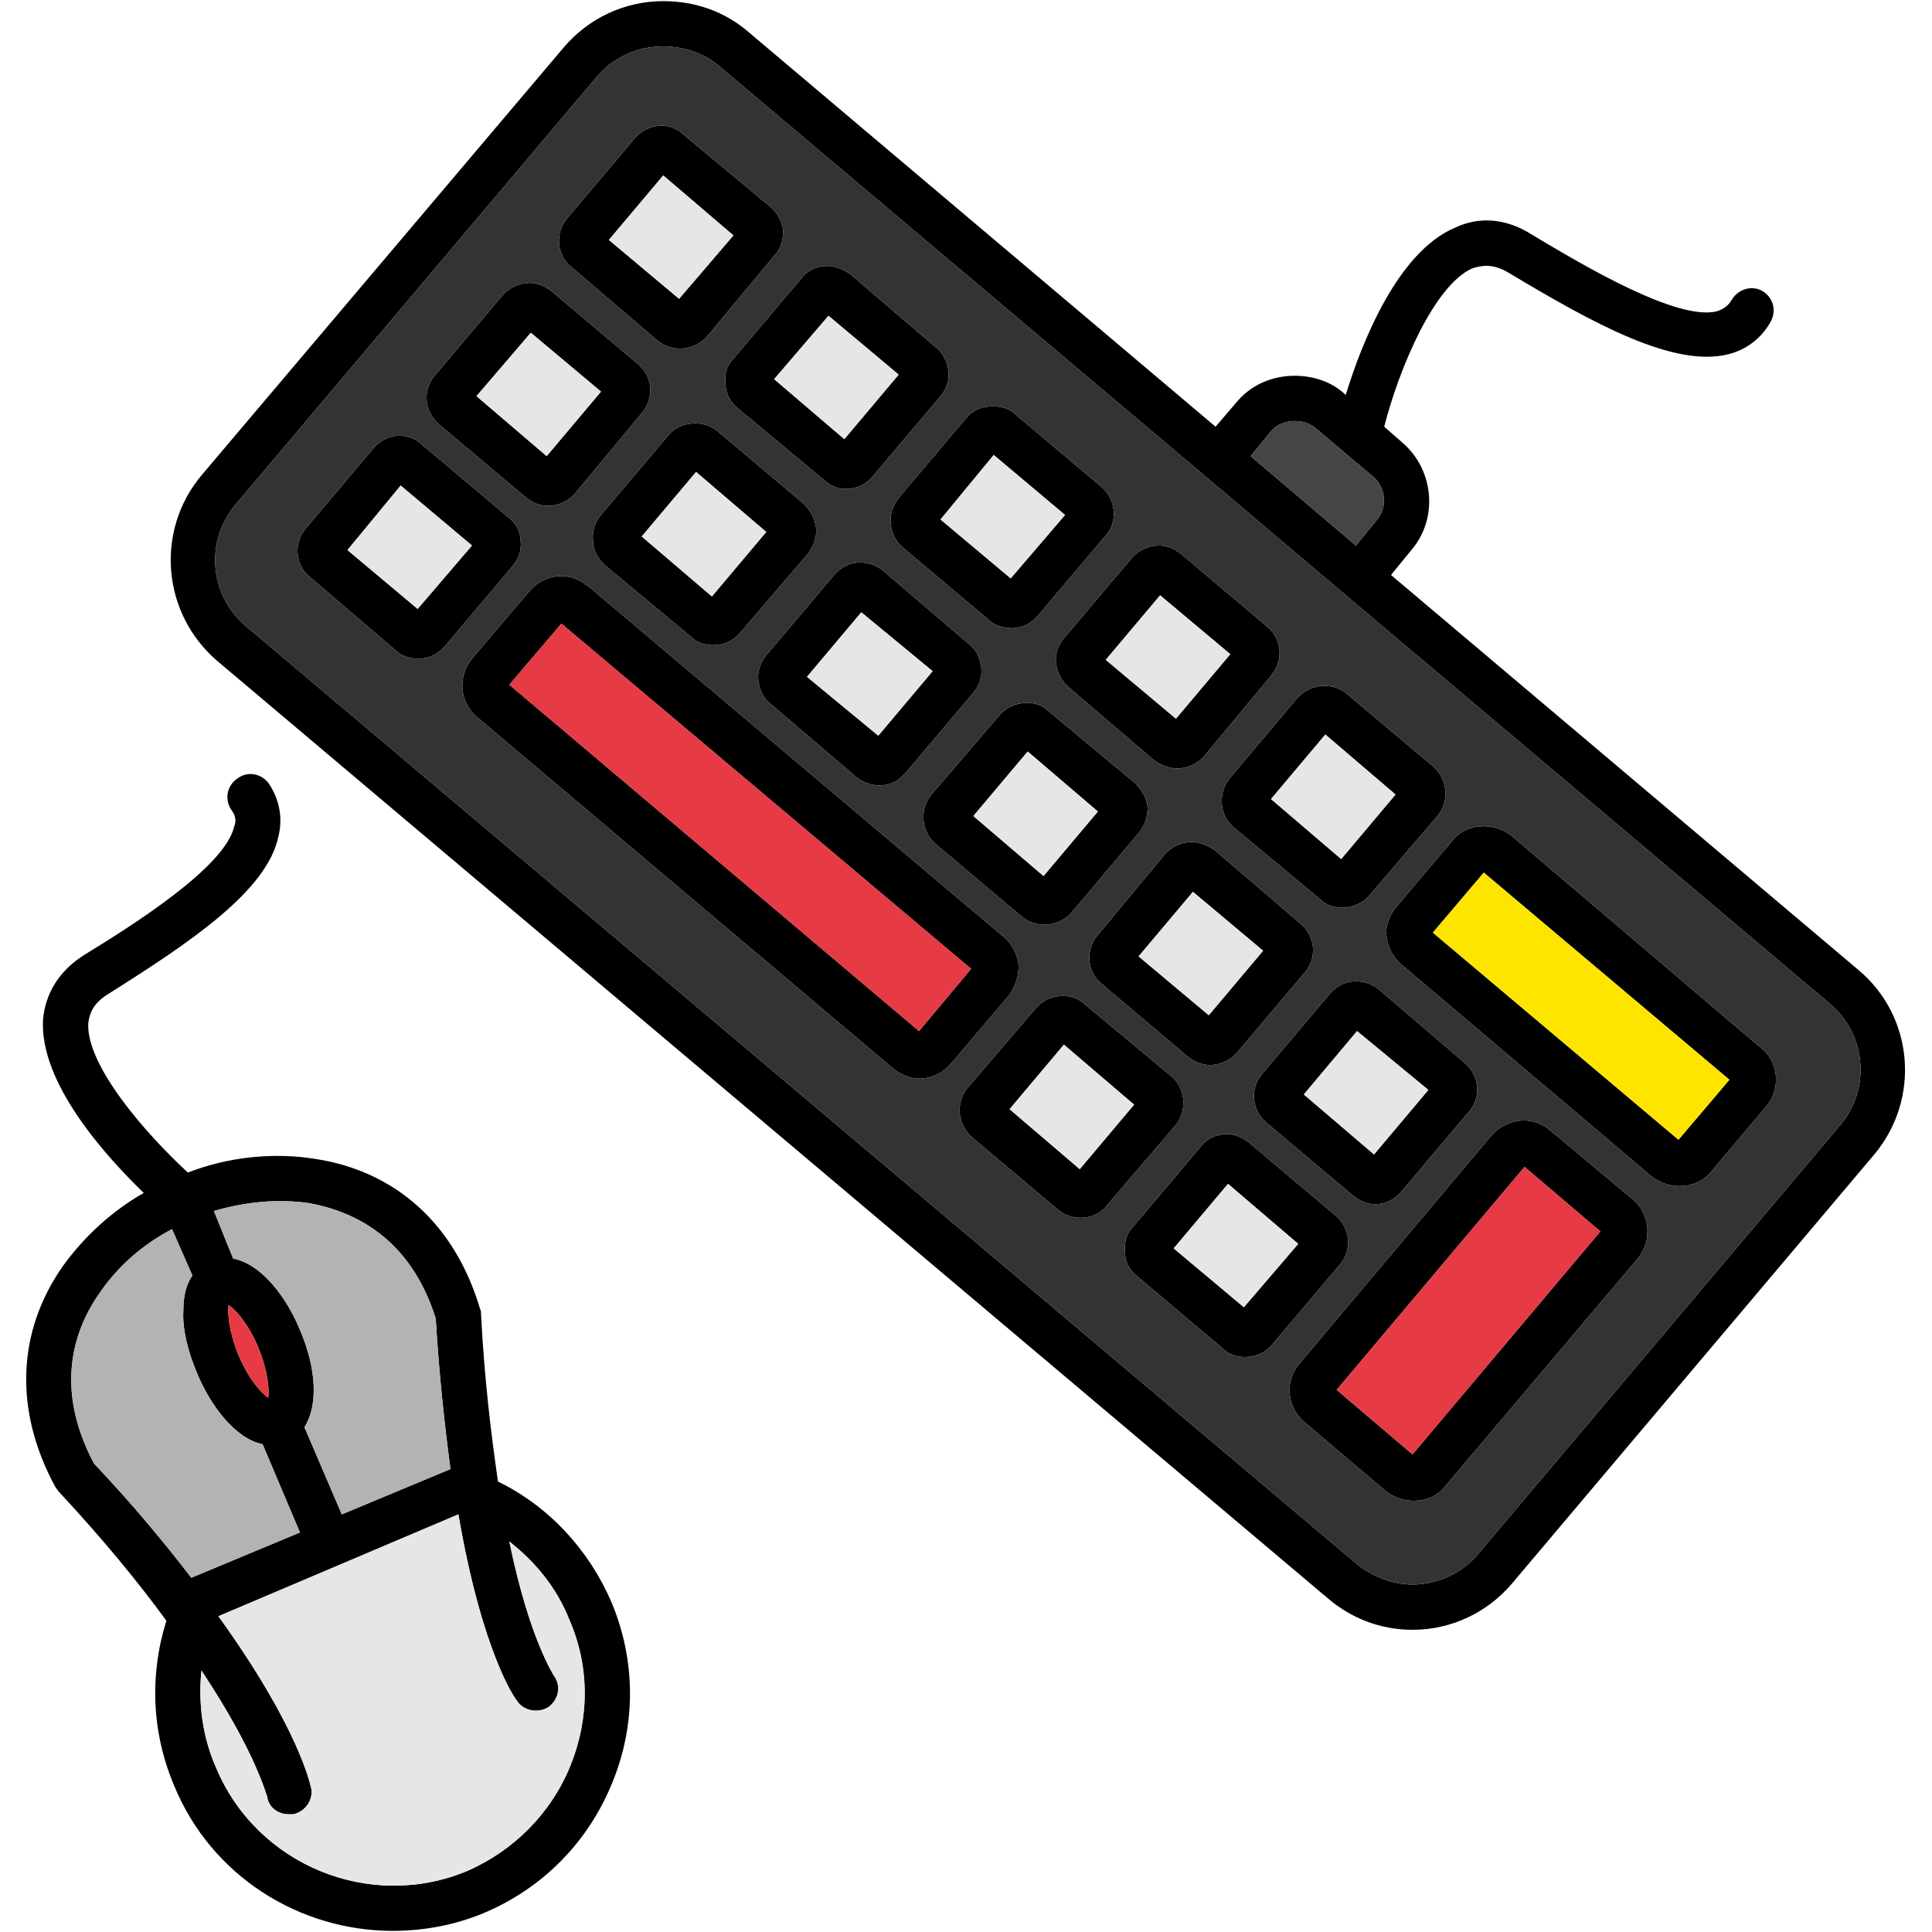 <svg clip-rule="evenodd" fill-rule="evenodd" height="1.707in" image-rendering="optimizeQuality" shape-rendering="geometricPrecision" text-rendering="geometricPrecision" viewBox="0 0 1707 1707" width="1.707in" xmlns="http://www.w3.org/2000/svg"><g id="Layer_x0020_1"><path d="m1188 400-1-1-25-21c-5-4-11-6-18-6-8 0-16 3-21 9l-18 22 93 79 18-22c10-11 9-29-3-39zm-933 1203c-9 0-18-6-19-16-1-1-9-37-58-111-3 29 1 59 13 86 36 86 136 127 222 91 41-18 74-51 91-93s17-88-1-129c-11-28-30-51-53-69 18 87 39 117 39 118 7 9 5 21-4 28-9 6-22 4-28-5-2-2-31-43-52-165l-106 45-106 45c72 100 81 149 82 152 2 11-6 21-16 23-2 0-3 0-4 0zm-108-171c-24-33-55-71-95-114-1-1-2-3-3-4-37-68-34-138 7-196 19-26 43-48 71-64-34-33-92-97-89-153 2-23 14-43 36-57 44-27 125-78 133-114 2-5 1-10-3-15-6-10-3-22 7-28 9-6 21-3 27 6 9 14 12 30 8 46-10 48-77 93-150 139-15 9-17 19-18 26-2 37 50 97 88 132 36-14 76-18 113-12 71 11 123 58 145 132 1 2 1 3 1 5 3 58 9 107 15 148 45 22 80 60 100 106 22 52 22 109 1 160-21 52-61 93-113 115-26 11-54 16-81 16-82 0-160-48-193-128-20-47-22-98-7-146zm251-134c-5-38-10-82-13-133-23-73-74-95-112-102-28-4-57-1-84 7l17 42c26 5 48 36 59 63 15 35 16 67 4 86l33 77zm-246-212c-25 13-47 32-63 55-23 32-42 84-6 152 35 37 63 71 86 101l96-40-33-78c-25-5-47-36-58-63-8-19-13-39-12-55 0-14 3-24 8-31zm50 67c-1 7 0 23 9 45 9 21 20 33 26 37 1-7 0-23-9-45-9-21-20-33-26-37zm1046 287c-28 0-54-10-75-28l-981-828c-49-42-55-115-14-164l320-378c22-26 54-41 88-41 28 0 54 9 75 27l413 349 18-21c13-16 32-24 52-24 16 0 32 5 44 16l1 1c14-46 46-127 97-148 21-10 45-8 67 6 45 27 129 77 164 68 6-2 10-5 13-10 6-10 18-13 27-8 10 6 13 18 7 28-8 14-21 24-37 28-48 12-119-27-194-72-15-9-25-6-32-4-34 15-65 89-78 140l16 14c28 24 32 67 8 95l-18 22 413 349c49 41 55 114 14 163l-320 379c-22 26-54 41-88 41zm-662-1399c-22 0-43 9-58 26l-320 379c-27 32-23 80 9 107l982 829c14 11 31 18 49 18 22 0 44-10 58-27l320-379c27-32 23-80-9-107l-429-362-124-105-429-362c-13-11-31-17-49-17zm898 1007c-9 0-17-3-24-8l-222-188c-7-6-12-15-13-25-1-9 3-19 9-26l49-58c7-9 17-13 28-13 9 0 17 3 24 8l221 188c8 6 12 15 13 24 1 10-2 20-8 27l-49 58c-7 9-18 13-28 13zm-218-224 217 183 45-53-217-183zm-17 502c-9 0-17-3-24-8l-73-62c-15-13-17-36-4-51l170-202c7-8 18-13 28-13 9 0 17 3 24 9l73 61c15 13 17 36 4 52l-170 201c-7 9-17 13-28 13zm-68-98 67 57 166-197-67-57zm-580-920c-7 0-14-2-20-7l-76-65c-13-10-15-30-4-43l60-71c6-7 15-11 24-11 7 0 14 3 19 8l77 64c6 5 10 13 11 21 0 8-2 16-8 22l-59 71c-6 7-15 11-24 11zm-63-96 62 52 48-56-62-53zm209 220c-7 0-14-3-19-8l-77-64c-6-5-10-13-10-21-1-8 1-16 7-22l60-71c5-7 14-11 23-11 7 0 14 3 20 7l76 65c6 5 10 12 11 21 1 8-2 16-7 22l-60 71c-6 7-14 11-24 11zm-63-97 62 53 48-57-62-52zm210 220c-7 0-15-2-20-7l-76-64c-7-6-10-13-11-21-1-9 2-16 7-23l60-71c6-7 14-10 23-10 8 0 15 2 20 7l76 64c13 11 15 31 4 43l-60 71c-6 7-14 11-23 11zm-63-96 62 52 48-56-63-53zm209 220c-7 0-14-3-20-7l-76-65c-6-5-10-13-11-21s2-16 7-22l60-71c6-7 15-11 24-11 7 0 14 3 19 7l77 65c13 11 14 30 3 43l-59 71c-6 7-15 11-24 11zm-63-96 62 52 48-57-62-52zm209 219c-7 0-14-2-19-7l-77-64c-13-11-14-31-3-44l59-70c6-7 15-11 24-11 7 0 14 2 20 7l76 64c13 11 15 31 4 44l-60 70c-6 7-15 11-24 11zm-63-96 62 53 48-57-62-53zm-639-259c-7 0-14-3-20-8l-76-64c-13-11-15-30-4-43l60-71c6-7 15-11 24-11 7 0 14 3 19 7l77 65c13 11 14 30 3 43l-59 71c-6 7-15 11-24 11zm-63-97 62 53 48-57-62-52zm209 220c-7 0-14-2-19-7l-77-64c-6-6-10-13-10-21-1-8 1-16 7-23l60-71c5-6 14-10 23-10 7 0 14 2 20 7l76 64c6 6 10 13 11 21s-2 16-7 23l-60 70c-6 7-14 11-24 11zm-63-96 62 53 48-57-62-53zm210 220c-7 0-15-3-20-7l-76-65c-7-5-10-13-11-21s2-16 7-22l60-71c6-7 14-11 23-11 8 0 15 3 20 7l76 65c7 5 10 13 11 21s-2 16-7 22l-60 71c-6 7-14 11-23 11zm-64-96 63 52 48-57-63-52zm210 219c-7 0-14-2-20-7l-76-64c-13-11-15-31-4-44l60-70c6-7 15-11 24-11 7 0 14 2 19 7l77 64c6 6 10 13 11 21 0 8-2 16-8 23l-59 70c-6 7-15 11-24 11zm-63-96 62 53 48-57-62-53zm-48 232c-8 0-17-4-23-9l-367-310c-16-13-18-36-5-52l51-60c7-8 17-13 28-13 8 0 16 3 22 8 1 0 2 1 3 2l366 309c7 6 12 15 13 25 0 10-3 19-9 27l-51 60c-7 8-17 13-28 13zm-362-348 362 306 46-55-362-305zm-80-23c-7 0-15-2-20-7l-76-65c-13-10-15-30-4-43l60-71c6-7 14-11 23-11 8 0 15 3 20 8l76 64c7 5 11 13 11 21 1 8-2 16-7 22l-60 71c-6 7-14 11-23 11zm-63-96 62 52 48-56-63-53zm762 455c-7 0-14-3-19-7l-77-65c-13-11-14-30-3-43l59-71c6-7 15-11 24-11 7 0 14 3 20 7l76 65c13 11 15 30 4 43l-60 71c-6 7-15 11-24 11zm-63-96 62 52 48-57-62-52zm-51 231c-7 0-14-2-20-7l-76-64c-13-11-15-31-4-44l60-70c6-7 14-11 24-11 7 0 14 2 19 7l77 64c13 11 14 31 3 44l-60 70c-5 7-14 11-23 11zm-63-96 62 53 48-57-62-53zm323 84c-7 0-14-3-20-8l-76-64c-13-11-15-30-4-43l60-71c6-7 14-11 23-11 8 0 15 3 20 7l76 65c13 11 15 30 4 43l-60 71c-6 7-14 11-23 11zm-63-97 62 53 48-57-63-52zm-52 232c-7 0-14-2-19-7l-77-65c-6-5-10-12-10-20-1-9 1-17 7-23l60-71c5-7 14-11 23-11 7 0 14 3 20 8l76 64c13 11 15 30 4 43l-60 71c-6 7-14 11-24 11zm-63-96 62 52 48-56-62-53z"/><path d="m812 953c-8 0-17-4-23-9l-367-310c-16-13-18-36-5-52l51-60c7-8 17-13 28-13 8 0 16 3 22 8 1 0 2 1 3 2l366 309c7 6 12 15 13 25 0 10-3 19-9 27l-51 60c-7 8-17 13-28 13zm91-143-76-64c-13-11-15-31-4-44l60-70c6-7 15-11 24-11 7 0 14 2 19 7l77 64c6 6 10 13 11 21 0 8-2 16-8 23l-59 70c-6 7-15 11-24 11-7 0-14-2-20-7zm117-138-76-65c-6-5-10-13-11-21s2-16 7-22l60-71c6-7 15-11 24-11 7 0 14 3 19 7l77 65c13 11 14 30 3 43l-59 71c-6 7-15 11-24 11-7 0-14-3-20-7zm168-147-124-105-429-362c-13-11-31-17-49-17-22 0-43 9-58 26l-320 379c-27 32-23 80 9 107l982 829c14 11 31 18 49 18 22 0 44-10 58-27l320-379c27-32 23-80-9-107zm-329 480c-13-11-15-31-4-44l60-70c6-7 14-11 24-11 7 0 14 2 19 7l77 64c13 11 14 31 3 44l-60 70c-5 7-14 11-23 11-7 0-14-2-20-7zm260-13c-13-11-15-30-4-43l60-71c6-7 14-11 23-11 8 0 15 3 20 7l76 65c13 11 15 30 4 43l-60 71c-6 7-14 11-23 11-7 0-14-3-20-8zm341 48-222-188c-7-6-12-15-13-25-1-9 3-19 9-26l49-58c7-9 17-13 28-13 9 0 17 3 24 8l221 188c8 6 12 15 13 24 1 10-2 20-8 27l-49 58c-7 9-18 13-28 13-9 0-17-3-24-8zm-235 278-73-62c-15-13-17-36-4-51l170-202c7-8 18-13 28-13 9 0 17 3 24 9l73 61c15 13 17 36 4 52l-170 201c-7 9-17 13-28 13-9 0-17-3-24-8zm-511-829-60 70c-6 7-14 11-24 11-7 0-14-2-19-7l-77-64c-6-6-10-13-10-21-1-8 1-16 7-23l60-71c5-6 14-10 23-10 7 0 14 2 20 7l76 64c6 6 10 13 11 21s-2 16-7 23zm-113-181c-7 0-14-2-20-7l-76-65c-13-10-15-30-4-43l60-71c6-7 15-11 24-11 7 0 14 3 19 8l77 64c6 5 10 13 11 21 0 8-2 16-8 22l-59 71c-6 7-15 11-24 11zm156 379-76-65c-7-5-10-13-11-21s2-16 7-22l60-71c6-7 14-11 23-11 8 0 15 3 20 7l76 65c7 5 10 13 11 21s-2 16-7 22l-60 71c-6 7-14 11-23 11-7 0-15-3-20-7zm-10-255c-7 0-14-3-19-8l-77-64c-6-5-10-13-10-21-1-8 1-16 7-22l60-71c5-7 14-11 23-11 7 0 14 3 20 7l76 65c6 5 10 12 11 21 1 8-2 16-7 22l-60 71c-6 7-14 11-24 11zm51 52c-7-6-10-13-11-21-1-9 2-16 7-23l60-71c6-7 14-10 23-10 8 0 15 2 20 7l76 64c13 11 15 31 4 43l-60 71c-6 7-14 11-23 11-7 0-15-2-20-7zm-234-162c13 11 14 30 3 43l-59 71c-6 7-15 11-24 11-7 0-14-3-20-8l-76-64c-13-11-15-30-4-43l60-71c6-7 15-11 24-11 7 0 14 3 19 7zm-214 253-76-65c-13-10-15-30-4-43l60-71c6-7 14-11 23-11 8 0 15 3 20 8l76 64c7 5 11 13 11 21 1 8-2 16-7 22l-60 71c-6 7-14 11-23 11-7 0-15-2-20-7zm620 251 59-71c6-7 15-11 24-11 7 0 14 3 20 7l76 65c13 11 15 30 4 43l-60 71c-6 7-15 11-24 11-7 0-14-3-19-7l-77-65c-13-11-14-30-3-43zm117-139 59-70c6-7 15-11 24-11 7 0 14 2 20 7l76 64c13 11 15 31 4 44l-60 70c-6 7-15 11-24 11-7 0-14-2-19-7l-77-64c-13-11-14-31-3-44zm-6 505-77-65c-6-5-10-12-10-20-1-9 1-17 7-23l60-71c5-7 14-11 23-11 7 0 14 3 20 8l76 64c13 11 15 30 4 43l-60 71c-6 7-14 11-24 11-7 0-14-2-19-7z" fill="#333"/><path d="m237 1235c1-7 0-23-9-45-9-21-20-33-26-37-1 7 0 23 9 45 9 21 20 33 26 37z" fill="#e63a45"/><path d="m265 1175c15 35 16 67 4 86l33 77 96-40c-5-38-10-82-13-133-23-73-74-95-112-102-28-4-57-1-84 7l17 42c26 5 48 36 59 63z" fill="#b3b3b3"/><path d="m232 1276c-25-5-47-36-58-63-8-19-13-39-12-55 0-14 3-24 8-31l-18-41c-25 13-47 32-63 55-23 32-42 84-6 152 35 37 63 71 86 101l96-40z" fill="#b3b3b3"/><path d="m405 1338-106 45-106 45c72 100 81 149 82 152 2 11-6 21-16 23-2 0-3 0-4 0-9 0-18-6-19-16-1-1-9-37-58-111-3 29 1 59 13 86 36 86 136 127 222 91 41-18 74-51 91-93s17-88-1-129c-11-28-30-51-53-69 18 87 39 117 39 118 7 9 5 21-4 28-9 6-22 4-28-5-2-2-31-43-52-165z" fill="#e6e6e6"/><path d="m450 605 362 306 46-55-362-305z" fill="#e63a45"/><g fill="#e6e6e6"><path d="m369 538 48-56-63-53-47 57z"/><path d="m421 350 62 53 48-57-62-52z"/><path d="m615 417-48 57 62 53 48-57z"/><path d="m538 212 62 52 48-56-62-53z"/><path d="m732 279-48 56 62 53 48-57z"/><path d="m878 402-47 57 62 52 48-56z"/><path d="m824 593-63-52-48 57 63 52z"/></g><path d="m1347 1031-166 197 67 57 166-197z" fill="#e63a45"/><path d="m1266 824 217 183 45-53-217-183z" fill="#fee500"/><path d="m1147 1099-62-53-48 57 62 52z" fill="#e6e6e6"/><path d="m954 1033 48-57-62-53-48 57z" fill="#e6e6e6"/><path d="m1006 845 62 52 48-57-62-52z" fill="#e6e6e6"/><path d="m1199 911-47 56 62 53 48-57z" fill="#e6e6e6"/><path d="m1123 706 62 53 48-57-62-53z" fill="#e6e6e6"/><path d="m1039 635 48-57-62-52-48 57z" fill="#e6e6e6"/><path d="m970 717-62-53-48 57 62 53z" fill="#e6e6e6"/><path d="m1105 403 93 79 18-22c10-11 9-29-3-39l-25-21-1-1-25-21c-5-4-11-6-18-6-8 0-16 3-21 9z" fill="#454545"/></g></svg>